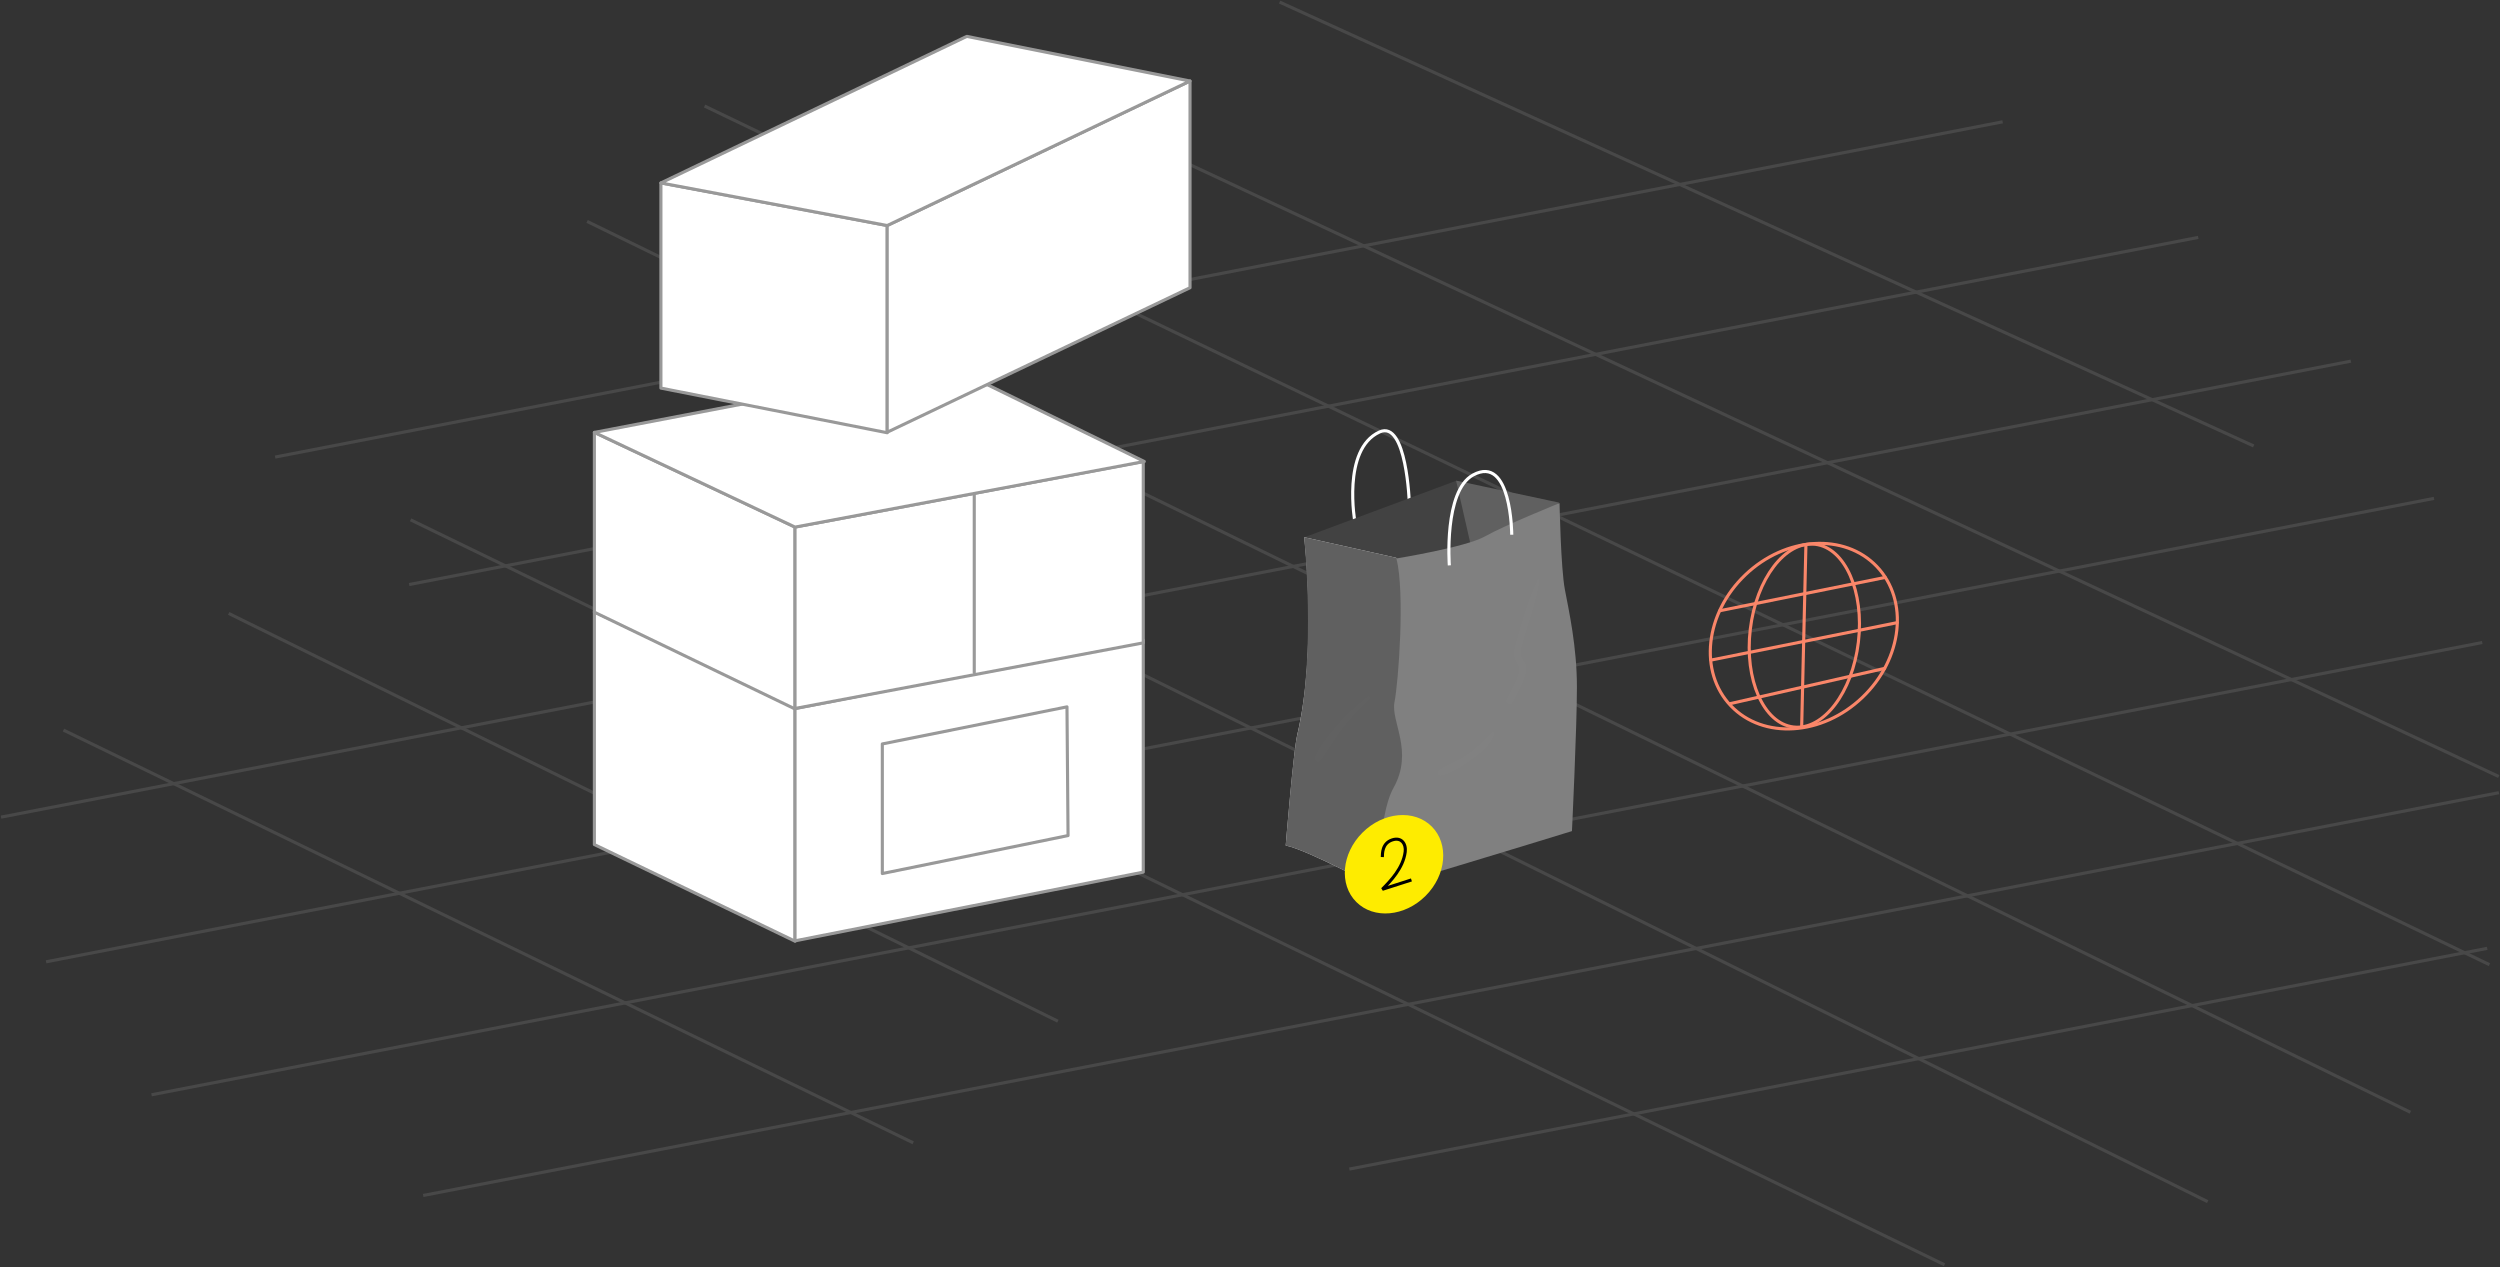 <?xml version="1.0" encoding="UTF-8"?> <svg xmlns="http://www.w3.org/2000/svg" width="2405" height="1219" viewBox="0 0 2405 1219" fill="none"><rect x="0" y="0" width="2405" height="1219" fill="#333333" stroke="none"/> <path d="M1231 2L2168 429" stroke="#484848" stroke-width="3" stroke-miterlimit="10"></path> <path d="M942.797 64L2403.8 747" stroke="#484848" stroke-width="3" stroke-miterlimit="10"></path> <path d="M677.797 102L2394.8 928" stroke="#484848" stroke-width="3" stroke-miterlimit="10"></path> <path d="M564.797 213L2318.8 1070" stroke="#484848" stroke-width="3" stroke-miterlimit="10"></path> <path d="M618.797 411L2123.8 1156" stroke="#484848" stroke-width="3" stroke-miterlimit="10"></path> <path d="M394.98 500.067L1870.62 1216.74" stroke="#484848" stroke-width="3" stroke-miterlimit="10"></path> <path d="M407.092 1150.05L2403.95 762.552" stroke="#484848" stroke-width="3" stroke-miterlimit="10"></path> <path d="M1298.07 1124.64L2392.69 912.298" stroke="#484848" stroke-width="3" stroke-miterlimit="10"></path> <path d="M145.801 1053.18L2387.91 618.092" stroke="#484848" stroke-width="3" stroke-miterlimit="10"></path> <path d="M44.32 925.261L2341.52 479.431" stroke="#484848" stroke-width="3" stroke-miterlimit="10"></path> <path d="M1 786.088L2261.53 347.421" stroke="#484848" stroke-width="3" stroke-miterlimit="10"></path> <path d="M393.617 562.32L2114.68 228.374" stroke="#484848" stroke-width="3" stroke-miterlimit="10"></path> <path d="M264.678 439.691L1926.56 117.172" stroke="#484848" stroke-width="3" stroke-miterlimit="10"></path> <path d="M219.992 590.122L1017.68 982.397" stroke="#484848" stroke-width="3" stroke-miterlimit="10"></path> <path d="M61.035 702.346L878.504 1099.4" stroke="#484848" stroke-width="3" stroke-miterlimit="10"></path> <path d="M1665.08 678.976C1634 646.405 1640.23 590.003 1679 553C1717.77 515.997 1774.4 512.404 1805.49 544.975C1836.57 577.546 1830.34 633.948 1791.57 670.951C1752.8 707.954 1696.17 711.547 1665.08 678.976Z" stroke="#FA8669" stroke-width="3" stroke-miterlimit="10" stroke-linecap="round" stroke-linejoin="round"></path> <path d="M1725.31 699.383C1696.59 695.965 1678 653.841 1683.78 605.296C1689.56 556.751 1717.52 520.169 1746.23 523.587C1774.95 527.005 1793.54 569.129 1787.77 617.674C1781.99 666.219 1754.02 702.801 1725.31 699.383Z" stroke="#FA8669" stroke-width="3" stroke-miterlimit="10" stroke-linecap="round" stroke-linejoin="round"></path> <path d="M1646 635L1825 599" stroke="#FA8669" stroke-width="3" stroke-miterlimit="10" stroke-linecap="round" stroke-linejoin="round"></path> <path d="M1654.5 587.5L1813.5 555.5" stroke="#FA8669" stroke-width="3" stroke-miterlimit="10" stroke-linecap="round" stroke-linejoin="round"></path> <path d="M1664 677L1813 643" stroke="#FA8669" stroke-width="3" stroke-miterlimit="10" stroke-linecap="round" stroke-linejoin="round"></path> <path d="M1737.29 524.458L1733.2 699.447" stroke="#FA8669" stroke-width="3" stroke-miterlimit="10" stroke-linecap="round" stroke-linejoin="round"></path> <path d="M1303.53 502.967C1303.53 502.967 1290.57 432.287 1327.06 415.573C1353.33 403.634 1355.8 484.5 1355.8 484.5" stroke="white" stroke-width="3" stroke-miterlimit="10"></path> <path d="M1408.25 566.737C1408.25 566.737 1398.01 487.087 1400.74 462.357L1499.84 483.506L1450.03 573.9L1408.25 566.737Z" fill="#606060"></path> <path d="M1400.8 462.5L1254.58 516.952L1312.91 591.826L1400.23 573.065L1415.07 525.31L1400.8 462.5Z" fill="#424242"></path> <path d="M1327.23 854.992C1327.23 854.992 1258.16 817.64 1236.84 813.376C1236.84 813.376 1244.34 722.13 1247.93 706.95C1267.37 624.743 1254.58 516.782 1254.58 516.782L1343.1 536.566L1388.8 694.5L1327.23 854.992Z" fill="#E2E2E2"></path> <path d="M1327.23 854.992C1327.23 854.992 1258.16 817.64 1236.84 813.376C1236.84 813.376 1244.17 722.13 1247.93 706.95C1266.35 631.224 1254.58 516.782 1254.58 516.782L1343.1 536.566C1343.1 536.566 1420.36 633.271 1418.65 674.374C1416.78 717.354 1327.23 854.992 1327.23 854.992Z" fill="#606060"></path> <path d="M1343.38 537.231C1343.38 537.231 1410.33 526.397 1428.58 515.993C1446.83 505.589 1500.29 484 1500.29 484C1500.29 484 1501.48 546.423 1505.4 567.06C1509.33 587.868 1517 622.149 1517 661.036C1517 699.922 1512.22 799.526 1512.22 799.526C1512.22 799.526 1459.35 815.917 1327.68 855.486C1327.68 855.486 1324.44 786.923 1340.65 757.758C1360.26 722.453 1337.75 694.141 1341.5 675.38C1345.25 656.79 1351.73 570.489 1343.38 537.231Z" fill="#808080"></path> <path d="M1394.26 543.901C1394.26 543.901 1388.8 472.268 1417.12 456.918C1454.13 436.792 1454.3 514.395 1454.3 514.395" stroke="white" stroke-width="3" stroke-miterlimit="10"></path> <g opacity="0.2"> <g opacity="0.2"> <path opacity="0.2" d="M1481.25 557.545C1478.35 580.058 1469.14 601.207 1463.85 623.038C1462.65 627.643 1462.65 629.348 1465.04 634.124C1465.9 635.829 1467.09 636.853 1467.77 638.729C1468.79 641.799 1468.62 645.38 1467.77 648.45C1465.38 657.831 1459.76 667.723 1454.98 676.08C1453.27 679.15 1447.65 677.104 1449.01 673.522C1452.76 663.971 1461.63 653.226 1460.95 642.993C1460.61 638.388 1457.54 636.17 1456.51 631.736C1455.66 627.643 1456.86 623.72 1457.88 619.797C1463.85 598.989 1469.82 576.306 1479.54 556.862C1480.05 556.351 1481.42 556.692 1481.25 557.545Z" fill="white"></path> </g> </g> <g opacity="0.2"> <g opacity="0.2"> <path opacity="0.2" d="M1437.75 705.927C1434.51 715.99 1425.81 723.494 1417.46 729.463C1408.93 735.774 1396.82 744.302 1386.25 746.348C1383.69 746.86 1381.3 743.62 1383.52 741.743C1390.85 735.262 1401.6 732.022 1409.95 726.735C1419.84 720.424 1426.84 712.237 1435.37 704.563C1436.39 703.71 1438.26 704.563 1437.75 705.927Z" fill="white"></path> </g> </g> <g opacity="0.2"> <g opacity="0.2"> <path opacity="0.2" d="M1317.51 672.498C1308.13 680.684 1299.43 690.406 1291.59 700.128C1283.57 710.02 1277.77 721.959 1269.76 731.68C1268.05 733.727 1264.13 731.51 1265.15 728.951C1269.24 717.865 1278.45 707.461 1285.96 698.422C1294.83 687.848 1304.89 679.149 1315.64 670.451C1317 669.257 1318.88 671.133 1317.51 672.498Z" fill="white"></path> </g> </g> <path d="M1304.75 867.71C1287.96 850.926 1290.61 821.067 1310.66 801.019C1330.7 780.971 1360.56 778.325 1377.35 795.11C1394.13 811.894 1391.49 841.753 1371.44 861.801C1351.39 881.849 1321.53 884.495 1304.75 867.71Z" fill="#FEEC00"></path> <path d="M1339.3 808L1339.77 809.423L1339.3 808ZM1351.8 819.5L1353.28 819.692L1351.8 819.5ZM1329.8 855.5L1328.74 854.439L1330.26 856.928L1329.8 855.5ZM1331.3 824.575C1331.38 822.78 1331.31 819.756 1332.35 816.711C1333.36 813.764 1335.4 810.882 1339.77 809.423L1338.82 806.577C1333.39 808.387 1330.76 812.087 1329.51 815.74C1328.3 819.295 1328.38 822.887 1328.3 824.425L1331.3 824.575ZM1339.77 809.423C1343.82 808.073 1346.53 809.018 1348.18 810.81C1349.92 812.701 1350.76 815.836 1350.31 819.308L1353.28 819.692C1353.81 815.616 1352.9 811.501 1350.39 808.779C1347.8 805.958 1343.77 804.927 1338.82 806.577L1339.77 809.423ZM1350.31 819.308C1348.38 834.23 1336.78 846.392 1328.74 854.439L1330.86 856.561C1338.81 848.609 1351.21 835.77 1353.28 819.692L1350.31 819.308ZM1330.26 856.928L1358.26 847.928L1357.34 845.072L1329.34 854.072L1330.26 856.928Z" fill="black"></path> <path d="M571.797 812.473V588.58L764.82 679.66V905.429L571.797 812.473Z" fill="white" stroke="#999999" stroke-width="3" stroke-miterlimit="10" stroke-linecap="round" stroke-linejoin="round"></path> <path d="M1099.82 838.986V615.775L764.82 681.707V905.089L1099.82 838.986Z" fill="white" stroke="#999999" stroke-width="3" stroke-miterlimit="10" stroke-linecap="round" stroke-linejoin="round"></path> <path d="M571.797 588.921V415.978L764.82 507.059V682.048L571.797 588.921Z" fill="white" stroke="#999999" stroke-width="3" stroke-miterlimit="10" stroke-linecap="round" stroke-linejoin="round"></path> <path d="M1099.82 618.434V443.956L764.82 507.059V681.536L1099.82 618.434Z" fill="white" stroke="#999999" stroke-width="3" stroke-miterlimit="10" stroke-linecap="round" stroke-linejoin="round"></path> <path d="M764.82 507.059L1100.82 443.957L910.864 351L571.797 415.979L764.82 507.059Z" fill="white" stroke="#999999" stroke-width="3" stroke-miterlimit="10" stroke-linecap="round" stroke-linejoin="round"></path> <path d="M937.232 475.008V647.008" stroke="#999999" stroke-width="3" stroke-miterlimit="10" stroke-linecap="round" stroke-linejoin="round"></path> <path d="M848.796 715.664L1026.43 680L1027.46 803.823L848.796 840.339V715.664Z" fill="white" fill-opacity="0.5" stroke="#999999" stroke-width="3" stroke-miterlimit="10" stroke-linecap="round" stroke-linejoin="round"></path> <path d="M635.796 373.349V175.979L853.494 216.961V416.299L635.796 373.349Z" fill="white" stroke="#999999" stroke-width="3" stroke-miterlimit="10" stroke-linecap="round" stroke-linejoin="round"></path> <path d="M1144.8 276.796V77.95L853.495 216.962V415.808L1144.8 276.796Z" fill="white" stroke="#999999" stroke-width="3" stroke-miterlimit="10" stroke-linecap="round" stroke-linejoin="round"></path> <path d="M853.495 216.961L1144.8 77.949L930.05 35L635.797 175.979L853.495 216.961Z" fill="white" stroke="#999999" stroke-width="3" stroke-miterlimit="10" stroke-linecap="round" stroke-linejoin="round"></path> </svg> 
